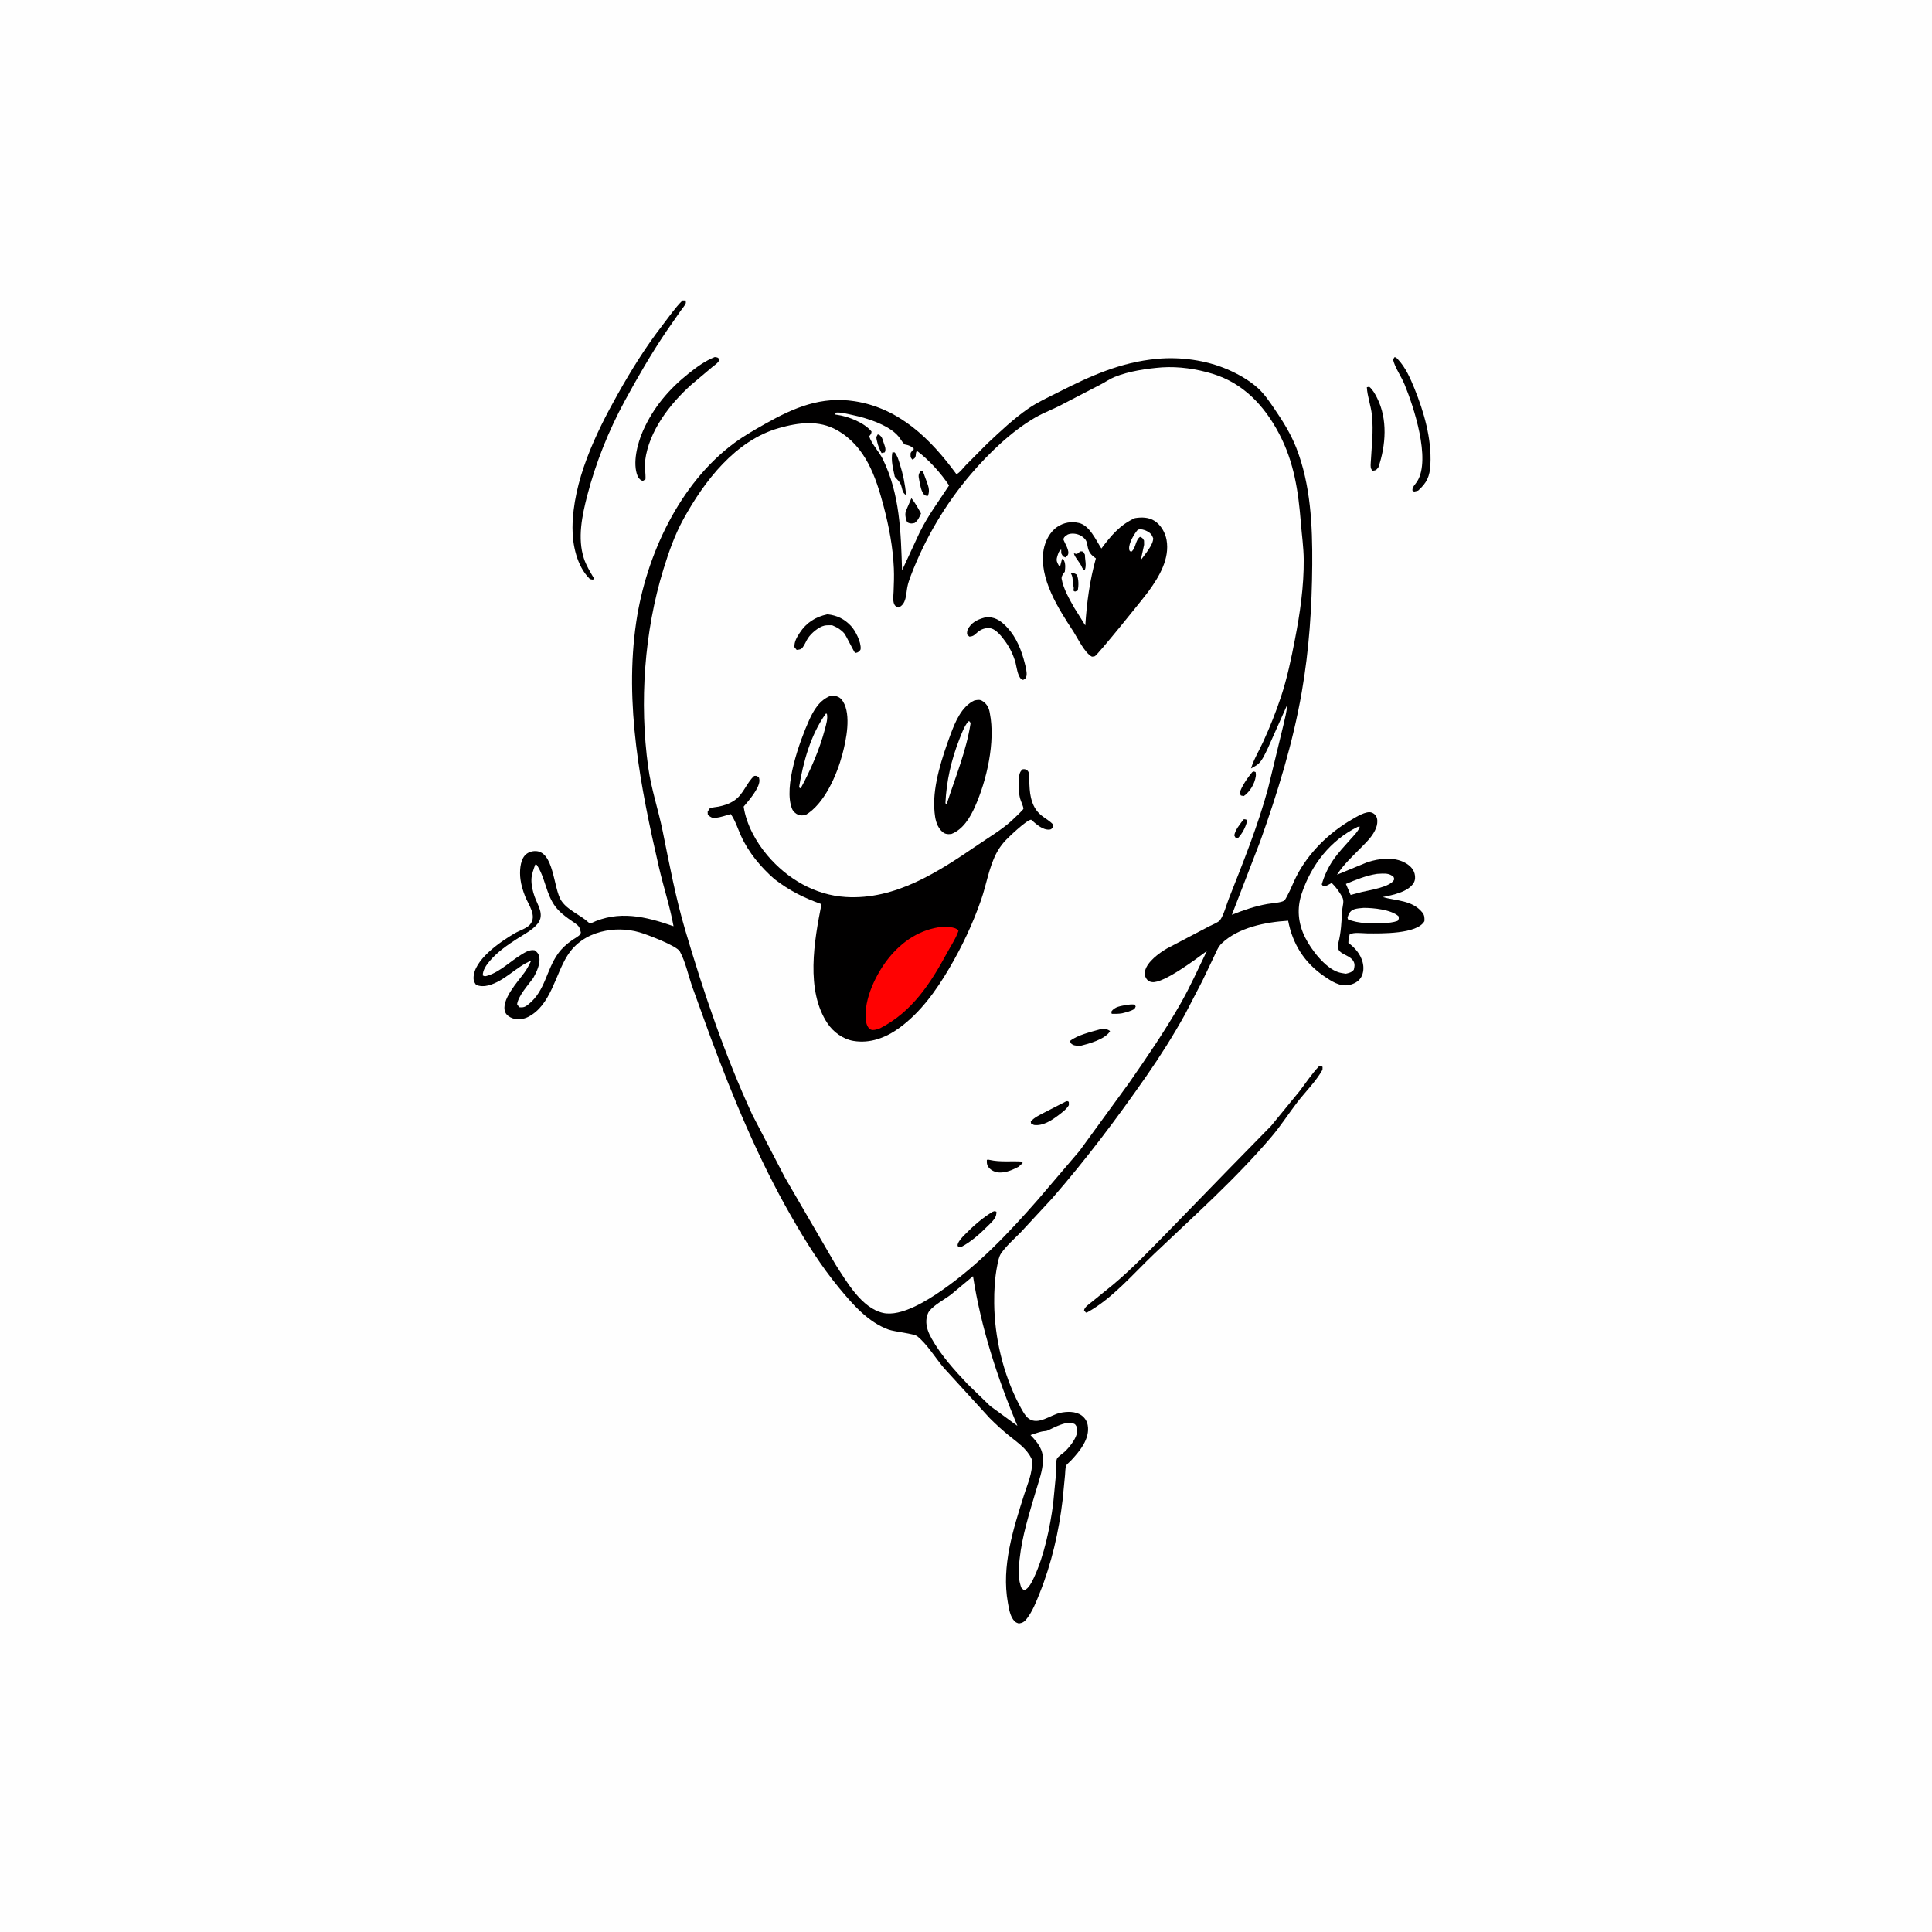 <svg version="1.1" xmlns="http://www.w3.org/2000/svg" style="display: block;" viewBox="0 0 2048 2048" width="1024" height="1024">
<path transform="translate(0,0)" fill="rgb(254,254,254)" d="M -0 -0 L 2048 0 L 2048 2048 L -0 2048 L -0 -0 z"/>
<path transform="translate(0,0)" fill="rgb(1,0,0)" d="M 1448.92 410.5 L 1451.48 410.002 C 1455.16 413.032 1457.69 417.665 1459.81 421.891 C 1471.14 444.433 1469.09 471.98 1461.23 495.232 C 1458.81 498.281 1459.1 498.505 1455 499.032 C 1452.64 496.747 1452.87 494.232 1453.04 491 C 1453.91 473.577 1456.17 457.491 1454.3 439.911 C 1453.25 430.009 1449.45 420.203 1448.92 410.5 z"/>
<path transform="translate(0,0)" fill="rgb(1,0,0)" d="M 1478.41 378.5 C 1480.42 379.182 1480.53 379.501 1481.95 381.027 C 1490.05 389.696 1494.94 400.892 1499.35 411.748 C 1509.53 436.819 1517.68 465.091 1516.31 492.4 C 1515.68 504.978 1512.56 511.723 1503.33 520.038 L 1499 521.122 L 1497.22 519.849 C 1497.02 516.031 1500.44 513.334 1502.43 510.091 C 1516.85 486.582 1498.68 431.242 1488.89 407.5 C 1485.29 398.754 1478.83 390.04 1476.65 381.016 L 1478.41 378.5 z"/>
<path transform="translate(0,0)" fill="rgb(1,0,0)" d="M 757.684 378.5 C 760.708 378.923 760.793 378.725 762.77 381 C 761.698 384.535 757.73 386.857 754.976 389.125 L 732.624 407.994 C 709.991 428.298 687.813 457.038 683.881 488.223 C 682.999 495.214 684.607 501.362 684.222 508.074 L 681.5 509.755 L 679.438 509.11 C 678.049 507.793 676.731 506.628 675.971 504.829 C 670.14 491.023 675.851 469.585 681.703 456.463 C 692.689 431.826 709.108 412.495 730.155 395.749 C 738.406 389.184 747.793 382.307 757.684 378.5 z"/>
<path transform="translate(0,0)" fill="rgb(1,0,0)" d="M 1398 1130.5 L 1400.53 1129.82 L 1401.99 1131 L 1401.89 1134 C 1395.04 1146.28 1383.96 1157.08 1375.35 1168.25 C 1366.04 1180.32 1357.79 1193.31 1347.92 1204.92 C 1309.88 1249.69 1265.51 1289.07 1223.08 1329.52 C 1201.5 1350.1 1178.81 1376.79 1152.5 1391.16 L 1151.1 1391.42 L 1149.14 1389 C 1149.75 1385.5 1154.11 1382.76 1156.84 1380.5 L 1179.56 1362.07 C 1200.92 1344.27 1220.39 1323.61 1239.88 1303.79 L 1302.02 1239.85 L 1347.43 1193.46 L 1377.7 1156.5 C 1384.32 1147.82 1390.49 1138.4 1398 1130.5 z"/>
<path transform="translate(0,0)" fill="rgb(1,0,0)" d="M 723.51 318.5 L 726.834 318.5 C 726.862 319.5 727.158 320.528 726.92 321.5 C 726.472 323.324 722.797 327.642 721.599 329.34 L 706.005 351.785 C 690.167 375.3 675.718 400.248 662.19 425.154 C 645.263 456.317 631.497 490.623 622.586 524.989 C 617.09 546.186 611.91 570.541 618.973 592 C 621.441 599.498 625.647 606.246 629.61 613.024 L 628.69 614.5 L 625.5 613.942 L 624.794 613.258 C 611.55 599.987 606.742 577.528 606.875 559.388 C 607.235 510.219 631.044 460.177 654.694 418.079 C 669.099 392.438 684.067 368.307 702.074 345 C 708.964 336.082 715.475 326.425 723.51 318.5 z"/>
<path transform="translate(0,0)" fill="rgb(1,0,0)" d="M 1226.4 380.398 C 1251.19 378.076 1278.18 381.708 1301.07 391.534 C 1312.45 396.416 1324.66 403.349 1333.81 411.758 C 1340.31 417.725 1345.79 425.848 1350.77 433.109 C 1359.8 446.303 1368.28 459.796 1374.13 474.752 C 1389.4 513.84 1391.32 556.885 1391.04 598.326 C 1390.72 643.846 1387.77 688.579 1379.96 733.5 C 1370.58 787.519 1354.25 840.406 1335.85 891.932 L 1305.85 969.717 C 1318.32 964.72 1330.27 960.621 1343.54 958.251 C 1347.21 957.595 1358.57 956.874 1361.38 954.627 C 1362.45 953.767 1363.9 950.745 1364.63 949.421 C 1368.25 942.817 1370.86 935.574 1374.31 928.853 C 1387.03 904.068 1408.6 882.889 1432.62 868.946 C 1437.66 866.02 1448.31 859.295 1453.97 861.34 C 1456.88 862.393 1458.87 864.483 1459.67 867.5 C 1460.51 870.649 1459.87 874.622 1458.72 877.615 C 1455.64 885.68 1449.58 891.609 1443.67 897.637 C 1434.51 906.986 1424.35 916.181 1417.27 927.257 L 1449.59 913.94 C 1462.21 909.914 1477.59 907.958 1489.68 914.72 C 1494.32 917.313 1498.14 920.868 1499.56 926.128 C 1500.44 929.383 1500.31 933.092 1498.52 936.02 C 1492.61 945.699 1475.97 948.79 1465.74 950.954 C 1480.31 955.062 1497.01 954.093 1507.72 967.233 C 1510.09 970.139 1510.16 972.905 1509.95 976.5 C 1502.28 990.392 1463.78 989.51 1449.67 989.423 C 1444.49 989.391 1435.2 987.902 1430.7 990.5 C 1429.89 993.616 1429.38 996.275 1429.34 999.5 C 1436.33 1004.66 1442.02 1011.19 1444.39 1019.72 C 1445.91 1025.17 1445.62 1031.58 1442.54 1036.42 C 1439.8 1040.7 1434.97 1043.11 1430.12 1044.12 C 1420.32 1046.16 1411.2 1040.02 1403.5 1034.73 C 1382.66 1020.42 1370.18 1000.57 1365.49 976.002 C 1341.71 977.473 1312.86 982.97 1294.87 1000.22 C 1291.16 1003.78 1289.32 1008.99 1287.1 1013.55 L 1274.42 1040.06 L 1255.97 1075.59 C 1243.51 1098.01 1229.68 1119.9 1215.03 1140.94 C 1183.73 1185.89 1151.36 1228.9 1115.4 1270.25 L 1082.5 1305.76 C 1075.6 1312.87 1066.66 1320.63 1061.09 1328.8 C 1058.75 1332.23 1057.9 1337.7 1057.08 1341.75 C 1054.49 1354.67 1053.77 1368.21 1053.89 1381.37 C 1054.22 1417.68 1063.32 1456.3 1080.12 1488.55 C 1082.41 1492.96 1086.37 1500.86 1090.44 1503.77 C 1100.72 1511.13 1113.26 1499.96 1123.84 1497.69 C 1131.09 1496.13 1140.23 1495.88 1146.5 1500.39 C 1150.03 1502.93 1152.28 1506.56 1153.04 1510.82 C 1155.61 1525.24 1144.24 1538.67 1135.12 1548.41 C 1134.11 1549.49 1130.61 1552.39 1130.15 1553.6 C 1129.19 1556.12 1129.23 1561.02 1128.96 1563.79 L 1126.38 1590.22 C 1122.45 1623.61 1114.59 1657.77 1102.02 1689 C 1098.4 1698.01 1094.61 1707.8 1088.67 1715.59 C 1086 1719.08 1084.23 1720.32 1080 1721 C 1078.35 1720.45 1076.97 1719.98 1075.68 1718.75 C 1070.77 1714.05 1069.56 1705.38 1068.39 1698.95 C 1061.36 1660.27 1074.08 1620.82 1085.64 1584.34 C 1089.35 1572.62 1094.74 1561.11 1093.94 1548.62 L 1093.83 1547.18 L 1093.14 1545.69 C 1088.07 1535.24 1078.14 1528.82 1069.4 1521.69 C 1062.31 1515.9 1055.61 1509.81 1049.15 1503.33 L 1000.45 1449.99 C 991.546 1439.46 982.977 1425.09 972.333 1416.48 C 968.82 1413.64 948.511 1411.76 942.038 1409.45 C 920.237 1401.65 903.906 1382.74 889.592 1365.41 C 869.906 1341.57 854.055 1316 838.712 1289.27 C 803.785 1228.41 777.218 1163.98 752.762 1098.36 L 733.418 1044.88 C 729.52 1033.37 726.482 1019.15 720.661 1008.58 C 717.333 1002.54 686.09 990.67 677.941 988.324 C 664.65 984.498 650.356 984.274 636.957 987.794 C 622.128 991.689 609.767 999.852 601.486 1012.95 C 588.387 1033.68 583.914 1065.55 559.935 1077.92 C 554.966 1080.48 548.435 1081.26 543.116 1079.33 C 540.186 1078.27 536.868 1076.06 535.622 1073.09 C 530.31 1060.43 549.318 1040.18 556.077 1030.72 C 558.882 1026.8 561.026 1022.58 563.146 1018.26 C 547.048 1024.89 534.908 1040.05 517.707 1044.57 C 513.683 1045.63 508.158 1045.83 504.5 1043.74 C 502.98 1041.53 502.045 1039.94 501.988 1037.19 C 501.582 1017.56 530.828 998.055 545.602 989.35 C 550.263 986.603 558.518 984.079 561.93 979.949 C 569.494 970.792 560.089 958.924 556.606 950.058 C 554.34 944.289 552.457 938.133 551.674 931.968 C 550.714 924.414 551.096 912.931 556.271 906.912 C 558.766 904.01 562.724 902.416 566.5 902.203 C 587.6 901.013 586.278 941.938 595.158 955 C 602.127 965.249 615.081 969.64 624.095 977.999 L 625.367 979.193 L 626.359 978.713 C 655.897 964.61 684.416 971.512 713.985 981.839 C 710.172 960.918 703.31 940.132 698.518 919.366 C 679.007 834.824 661.55 746.095 674.453 659.189 C 684.894 588.869 720.108 512.443 778.702 469.378 C 788.998 461.811 800.287 455.403 811.41 449.131 C 841.647 432.082 870.602 419.806 906.143 425.369 C 953.579 432.794 986.742 465.607 1013.91 502.715 C 1017.47 500.943 1020.88 496.177 1023.74 493.198 L 1046.66 470.109 C 1060.38 457.273 1074.36 443.974 1089.84 433.243 C 1099.86 426.303 1111.04 421.291 1121.88 415.784 C 1155.97 398.458 1187.79 383.999 1226.4 380.398 z"/>
<path transform="translate(0,0)" fill="rgb(254,254,254)" d="M 1459.77 926.335 L 1465.36 926.034 C 1470.11 925.932 1473.8 926.367 1477.33 929.699 C 1477.69 931.006 1478.29 931.751 1477.53 933.024 C 1473.07 940.454 1451.57 943.631 1443.26 945.633 L 1431.74 948.68 L 1426.72 937.008 C 1437.75 932.448 1447.88 928.173 1459.77 926.335 z"/>
<path transform="translate(0,0)" fill="rgb(254,254,254)" d="M 1445.5 962.377 C 1455.83 962.338 1474.61 964.176 1482.5 971.245 C 1482.97 974.018 1483.05 973.875 1481.5 976.213 C 1476.77 977.902 1471.76 978.217 1466.8 978.783 C 1455.09 979.196 1439.66 979.206 1428.82 974.5 L 1428.43 972.5 C 1429.15 970.569 1429.87 968.432 1431.18 966.813 C 1434.44 962.789 1440.75 962.938 1445.5 962.377 z"/>
<path transform="translate(0,0)" fill="rgb(254,254,254)" d="M 1131.58 1508.27 C 1132.99 1508.23 1134.28 1508.25 1135.68 1508.51 C 1138.46 1509.05 1139.65 1509.16 1141.08 1512 C 1145.26 1520.27 1134.17 1533.83 1128.32 1539.13 C 1126.64 1540.65 1121.37 1544.3 1120.51 1546.06 C 1118.98 1549.19 1119.55 1559.38 1119.36 1563.09 L 1116.35 1594.34 C 1113.07 1619.1 1106.83 1649.21 1096.19 1671.96 C 1094.03 1676.57 1090.55 1684.11 1085.5 1685.92 L 1082.56 1682.88 L 1082.24 1681.93 L 1081.76 1680.32 C 1078.92 1671.23 1079.8 1662.09 1080.81 1652.75 C 1083.49 1627.91 1091.05 1604.4 1098.06 1580.53 C 1101.09 1570.22 1105.39 1558.84 1105.61 1548 C 1105.85 1536.24 1100.04 1529.24 1092.36 1521.25 C 1096.29 1519.97 1100.35 1518.4 1104.37 1517.5 C 1106.77 1516.96 1109.08 1517.22 1111.31 1516.11 C 1117.92 1512.82 1124.27 1509.67 1131.58 1508.27 z"/>
<path transform="translate(0,0)" fill="rgb(254,254,254)" d="M 567.372 916.5 L 568.849 916.673 C 577.975 929.818 578.667 947.882 588.804 961.14 C 593.228 966.927 598.375 970.814 604.209 975.015 C 606.998 977.023 611.535 979.544 613.533 982.257 C 614.757 983.918 615.246 986.518 615.732 988.5 C 615.495 989.167 615.452 989.939 615.02 990.5 C 613.506 992.466 608.87 994.894 606.639 996.462 C 600.964 1000.45 595.687 1005.09 591.617 1010.75 C 578.971 1028.32 578.108 1050.13 560.346 1064.47 C 556.706 1067.41 554.973 1068.21 550.309 1067.68 L 548.137 1064.5 C 549.566 1055.3 559.748 1044.3 565.251 1036.75 C 568.686 1030.54 572.941 1021.94 571.671 1014.63 C 571.046 1011.04 569.578 1009.45 566.74 1007.34 C 561.245 1006.46 556.913 1009.33 552.381 1012.09 C 541.348 1018.8 529.549 1030.43 517.097 1034.12 C 514.621 1034.86 514.105 1035.28 511.797 1034.02 C 511.542 1028.47 515.771 1022.62 519.242 1018.55 C 527.133 1009.31 537.735 1001.83 547.899 995.315 C 555.142 990.67 564.83 985.716 570.127 978.883 C 577.451 969.437 569.877 959.57 566.647 950.287 C 564.663 944.587 563.195 938.31 563.34 932.25 C 563.467 926.929 565.639 921.492 567.372 916.5 z"/>
<path transform="translate(0,0)" fill="rgb(254,254,254)" d="M 1439.22 876.5 L 1441.4 876.256 C 1440.65 880.336 1434.51 886.455 1431.71 889.595 C 1425.29 896.783 1418.49 903.983 1413.04 911.947 C 1407.84 919.553 1403.66 928.656 1401.13 937.5 L 1402.5 939.388 C 1406.23 939.544 1408.43 937.707 1411.61 935.942 C 1415.99 940.092 1419.58 945.178 1422.58 950.399 C 1425.42 955.334 1423.15 959.738 1422.79 965.072 C 1421.96 977.427 1421.75 988.03 1418.6 1000.13 C 1415.38 1012.49 1430.79 1010.75 1435.01 1019.5 C 1436.38 1022.34 1435.87 1025.12 1435.08 1028 C 1432.66 1030.89 1430.25 1031.28 1426.69 1032.17 C 1423.99 1031.77 1421.18 1031.4 1418.58 1030.54 C 1404.62 1025.92 1389.96 1006.68 1383.56 993.892 C 1375.96 978.72 1374.52 962.945 1379.99 946.869 C 1390.29 916.552 1410.14 890.881 1439.22 876.5 z"/>
<path transform="translate(0,0)" fill="rgb(254,254,254)" d="M 885.539 437.5 C 890.613 436.617 898.77 438.934 904 440.018 C 919.091 443.147 945.466 451.365 954.299 465.158 C 955.79 467.486 957.028 469.183 959 471.124 C 962.895 471.846 966.19 472.895 968.857 476 C 967.194 477.254 966.474 478.413 965.317 480.118 C 965.243 483.588 964.706 484.396 967 487.134 C 972.632 485.329 969.548 480.911 972 477.949 C 984.667 487.386 997.28 501.43 1006.06 514.582 C 995.049 531.441 983.742 546.375 974.745 564.629 L 956.223 604.598 C 954.955 564.104 954.006 524.137 935.958 487 C 931.933 478.718 924.12 470.998 921.342 462.5 C 922.825 460.741 923.74 459.855 923.885 457.5 C 916.223 447.976 899.003 441.289 887.158 439.697 L 885.62 439.5 L 885.539 437.5 z"/>
<path transform="translate(0,0)" fill="rgb(1,0,0)" d="M 930.454 460.5 L 932.031 460.896 C 934.856 463.015 935.333 464.85 936.335 468.18 C 937.54 472.191 939.684 475.564 937.922 479.5 L 934.5 480.319 C 932.346 476.402 930.702 472.456 929.76 468.068 C 928.951 464.298 928.341 463.72 930.454 460.5 z"/>
<path transform="translate(0,0)" fill="rgb(1,0,0)" d="M 975.775 499.5 L 978.354 499.657 L 981.336 507.836 C 983.465 513.876 986.424 519.569 983.5 525.702 C 982.246 525.695 981.225 525.268 980.038 524.894 C 976.288 520.817 975.409 514.143 974.403 508.81 C 973.58 504.452 973.229 503.199 975.775 499.5 z"/>
<path transform="translate(0,0)" fill="rgb(1,0,0)" d="M 966.126 528.064 C 970.197 533.159 973.202 538.603 976.323 544.303 C 974.454 548.3 973.184 551.689 969.5 554.367 C 967.124 554.85 965.945 555.221 963.558 554.429 C 961.799 553.845 961.441 553.252 960.819 551.5 C 959.75 548.486 959.204 544.356 960.429 541.333 L 966.126 528.064 z"/>
<path transform="translate(0,0)" fill="rgb(1,0,0)" d="M 945.982 479.5 L 948.417 479.554 C 951.346 483.205 952.346 487.131 953.734 491.512 C 957.199 502.452 959.517 513.342 960.5 524.791 C 956.134 522.384 956.608 517.735 954.846 513.449 C 953.804 510.915 951.541 508.682 949.698 506.689 L 948.539 505.45 C 946.814 496.929 944.229 488.216 945.982 479.5 z"/>
<path transform="translate(0,0)" fill="rgb(254,254,254)" d="M 1031.44 1352.83 C 1039.9 1407.27 1057.3 1460.8 1078.5 1511.51 L 1049.58 1490.39 L 1025.72 1467.23 C 1011.91 1452.64 997.564 1436.8 987.706 1419.19 C 984.3 1413.11 981.539 1406.62 981.968 1399.5 C 982.171 1396.12 983.146 1392.18 985.323 1389.5 C 990.621 1382.99 1001.15 1377.54 1007.97 1372.39 L 1031.44 1352.83 z"/>
<path transform="translate(0,0)" fill="rgb(254,254,254)" d="M 1231.75 389.427 C 1249.5 388.28 1268.25 391.024 1285.26 396.209 C 1317.96 406.176 1340.27 430.051 1355.88 459.66 C 1371.84 489.929 1376.33 520.904 1379 554.5 C 1380.02 567.322 1381.9 580.257 1382.01 593.119 C 1382.25 621.607 1378.08 650.122 1372.66 678 C 1368.68 698.456 1364.52 718.663 1357.95 738.488 C 1352.55 754.766 1346.2 770.701 1339.05 786.288 C 1334.72 795.735 1329.19 804.648 1326.13 814.613 C 1329 813 1332.4 811.315 1334.71 808.958 C 1338.63 804.966 1341.38 798.345 1343.88 793.374 L 1364.26 747.693 C 1364.22 754.324 1361.85 761.938 1360.5 768.461 L 1344.38 835.02 C 1333.63 874.954 1317.86 913.994 1302.69 952.409 C 1300.14 958.864 1297.22 970.074 1293.31 975.381 C 1291.52 977.804 1284.69 980.396 1281.78 981.927 L 1237.11 1005.39 C 1228.85 1010.18 1215.78 1019.6 1213.74 1029.54 C 1213.22 1032.07 1213.55 1034.86 1214.93 1037.03 C 1216.52 1039.53 1218.2 1040.64 1221.18 1041.06 C 1233.3 1042.78 1268.88 1015.87 1279.31 1008.11 C 1270.07 1026.97 1261.64 1046.07 1251.17 1064.32 C 1234.54 1093.33 1216.03 1120.29 1196.98 1147.74 L 1144.43 1219.87 L 1099.95 1272 C 1068.97 1307.28 1037.03 1341.04 998.272 1367.93 C 983.222 1378.37 955.414 1396.04 936.156 1391.77 C 913.38 1386.73 897.464 1358.62 885.732 1340.5 L 832.164 1248.39 L 797.5 1181.7 C 768.542 1118.98 746.033 1052.53 726.47 986.331 C 716.246 951.731 709.66 916.553 702.514 881.25 C 697.894 858.423 690.32 836.369 687.122 813.256 C 677.656 744.852 682.932 669.395 703.292 603.383 C 708.881 585.262 715.237 567.032 724.399 550.372 C 746.671 509.872 779.603 466.822 825.816 453.743 C 846.461 447.901 867.886 445.018 887.407 456.093 C 917.503 473.169 928.457 505.426 936.705 536.668 C 942.396 558.224 946.53 580.115 947.522 602.419 C 947.891 610.713 947.572 618.986 947.239 627.273 C 947.08 631.231 946.302 636.222 947.729 640.005 C 948.677 642.518 950.143 643.213 952.5 644.005 C 960.876 640.265 960.277 630.469 961.788 622.476 C 962.595 618.21 964.008 614.147 965.556 610.102 C 980.582 570.838 1002.05 534.375 1029.32 502.473 C 1048.13 480.469 1072.36 457.115 1097.43 442.597 C 1107.27 436.903 1118.05 433.238 1127.93 427.702 L 1166.5 407.699 C 1171.51 405.128 1176.31 401.695 1181.53 399.588 C 1196.75 393.437 1215.46 390.719 1231.75 389.427 z"/>
<path transform="translate(0,0)" fill="rgb(1,0,0)" d="M 1318.36 868.5 C 1319.48 868.334 1320.13 868.577 1321.21 868.859 L 1321.87 871 C 1319.94 877.734 1317.03 883.357 1312.24 888.5 L 1310.01 888.412 L 1308.5 885.945 C 1308.52 880.652 1315.17 872.7 1318.36 868.5 z"/>
<path transform="translate(0,0)" fill="rgb(1,0,0)" d="M 1194.09 1065.23 C 1197.21 1064.8 1199.87 1064.49 1203 1064.93 L 1203.87 1067 L 1202.62 1069.5 C 1198.52 1071.98 1194.08 1072.92 1189.49 1074.13 C 1185.79 1074.78 1182.25 1074.73 1178.5 1074.69 L 1177.91 1072.5 C 1181.67 1066.9 1187.86 1066.59 1194.09 1065.23 z"/>
<path transform="translate(0,0)" fill="rgb(1,0,0)" d="M 1327.41 818.5 C 1329.76 817.581 1328.55 817.627 1331.06 818.5 C 1331.29 820.145 1331.41 821.557 1331.14 823.211 C 1329.84 831.152 1325.07 839.194 1318.5 843.833 L 1315.5 843.306 L 1313.97 841 C 1315.85 833.88 1322.7 824.166 1327.41 818.5 z"/>
<path transform="translate(0,0)" fill="rgb(1,0,0)" d="M 1046.1 1229.5 C 1047.87 1229.22 1047.23 1229.14 1048.78 1229.49 C 1060.86 1232.22 1071.77 1230.43 1083.78 1231.32 L 1083.95 1233 L 1079.67 1236.86 C 1073.56 1239.97 1067.65 1242.74 1060.62 1242.92 C 1056.52 1243.02 1052.02 1241.61 1049.07 1238.64 C 1046.19 1235.73 1045.96 1233.38 1046.1 1229.5 z"/>
<path transform="translate(0,0)" fill="rgb(1,0,0)" d="M 1165.9 1091.16 L 1168.35 1090.86 C 1171.66 1090.65 1174.19 1090.92 1176.71 1093 L 1176.12 1094.03 C 1170.32 1101.92 1154.49 1106.35 1145.39 1108.61 C 1142.85 1108.49 1139.63 1108.65 1137.34 1107.49 C 1135.14 1106.37 1134.99 1105.65 1134.21 1103.5 C 1141.76 1097.33 1156.47 1093.79 1165.9 1091.16 z"/>
<path transform="translate(0,0)" fill="rgb(1,0,0)" d="M 1130.04 1167.5 C 1132.02 1167.15 1131.02 1167.04 1133 1168 L 1133.05 1171.5 C 1130.52 1175.88 1126.12 1179.03 1122.15 1182.07 C 1114.84 1187.65 1105.57 1193.8 1096.02 1192.5 L 1092.99 1191 L 1092.65 1188.89 C 1096.41 1184.42 1102.03 1182 1107.12 1179.3 L 1130.04 1167.5 z"/>
<path transform="translate(0,0)" fill="rgb(1,0,0)" d="M 1052.29 1284.5 C 1054.4 1283.85 1054.04 1283.6 1056.27 1284.5 C 1056.23 1285.9 1056.19 1287.15 1055.8 1288.5 C 1054.63 1292.49 1050.66 1296.03 1047.79 1298.91 C 1039.29 1307.44 1029.27 1316.58 1018.5 1322.05 C 1017.73 1322.25 1016.74 1322.15 1015.94 1322.16 C 1015.36 1320.81 1014.77 1320.32 1015.27 1318.82 C 1016.55 1314.93 1019.92 1311.62 1022.72 1308.74 C 1031.2 1300.01 1041.79 1290.68 1052.29 1284.5 z"/>
<path transform="translate(0,0)" fill="rgb(1,0,0)" d="M 877.136 651.166 C 887.357 652.339 894.97 656.048 902.026 663.466 C 906.775 668.458 912.974 680.749 912.304 687.865 C 912.141 689.596 910.62 690.319 909.41 691.421 C 908.44 691.624 907.444 692.332 906.5 692.03 C 905.448 691.693 896.884 673.639 894.943 671.395 C 891.58 667.505 887.74 665.211 883.054 663.217 L 881.914 662.744 L 881.17 662.795 C 878.794 662.829 876.345 662.65 874 663.159 C 867.769 664.511 859.96 671.194 856.5 676.409 C 854.408 679.562 853.005 683.575 850.696 686.5 C 849.022 688.619 846.984 688.621 844.5 688.936 L 842.145 686 C 841.793 680.343 844.602 675.61 847.614 670.993 C 854.809 659.964 864.376 653.903 877.136 651.166 z"/>
<path transform="translate(0,0)" fill="rgb(1,0,0)" d="M 1045.79 654.168 L 1047.8 654.208 C 1056.48 654.533 1062.42 659.433 1068.03 665.53 C 1077.67 676.017 1082.94 689.696 1086.37 703.33 C 1087.29 706.992 1088.86 712.84 1088.11 716.5 C 1087.56 719.214 1086.67 719.553 1084.5 720.77 L 1082.25 719.743 C 1078.59 715.382 1077.85 708.191 1076.55 702.73 C 1074.44 694.958 1070.74 687.049 1066.05 680.484 C 1062.34 675.301 1055.89 666.583 1049.21 665.864 C 1044.68 665.378 1040.12 666.95 1036.65 669.83 C 1033.22 672.689 1032.08 674.661 1027.5 674.817 L 1025.1 672.5 C 1025.12 668.797 1025.22 667.921 1027.24 664.857 C 1031.42 658.542 1038.74 655.715 1045.79 654.168 z"/>
<path transform="translate(0,0)" fill="rgb(1,0,0)" d="M 880.672 737.5 C 882.405 737.206 883.821 737.378 885.522 737.758 C 889.301 738.601 891.644 740.361 893.68 743.682 C 902.471 758.025 897.033 784.281 892.964 799.588 C 887.175 821.371 873.876 852.349 853.768 864.028 C 851.314 864.4 848.515 864.637 846.137 863.698 C 843.487 862.652 840.736 860.127 839.662 857.5 C 830.077 834.059 847.928 785.22 857.589 763.678 C 862.557 752.601 868.792 742.016 880.672 737.5 z"/>
<path transform="translate(0,0)" fill="rgb(254,254,254)" d="M 875.374 756.5 L 876.536 756.59 C 877.742 761.742 875.669 768.321 874.324 773.4 C 868.812 794.214 859.178 816.621 848.837 835.5 C 847.629 835.414 848.285 835.611 847.04 834.5 C 851.466 807.591 859.342 778.895 875.374 756.5 z"/>
<path transform="translate(0,0)" fill="rgb(1,0,0)" d="M 1032.94 742.5 C 1035.84 741.985 1038.29 741.302 1041 742.859 C 1045.38 745.376 1048.01 749.518 1048.96 754.388 L 1049.26 756 C 1055.3 786.507 1046.04 827.039 1033.51 855.121 C 1028.36 866.689 1020.76 879.374 1008.5 884.054 C 1006.29 884.279 1004.7 884.413 1002.52 883.817 C 998.933 882.841 995.614 878.473 994.079 875.282 C 991.288 869.478 990.676 862.729 990.348 856.375 C 989.068 831.562 998.952 802.02 1007.53 778.787 C 1012.45 765.443 1019.29 748.765 1032.94 742.5 z"/>
<path transform="translate(0,0)" fill="rgb(254,254,254)" d="M 1026.56 764.5 L 1027.8 764.75 L 1028.89 766.5 C 1024.44 795.786 1012.56 824.293 1003.5 852.435 C 1003.03 852.172 1002.61 851.823 1002.18 851.5 C 1003.25 828.22 1008.36 805.527 1016.91 783.812 C 1019.54 777.141 1021.99 770.108 1026.56 764.5 z"/>
<path transform="translate(0,0)" fill="rgb(1,0,0)" d="M 1203.13 549.211 C 1210.15 548.092 1217.67 548.165 1223.83 552.136 C 1230.65 556.534 1235.22 564.498 1236.61 572.397 C 1240.12 592.219 1228.83 611.213 1217.67 626.571 C 1212.17 634.145 1163.4 694.424 1160.61 695.604 C 1159.64 696.014 1158.54 695.938 1157.5 696.104 C 1149.99 692.371 1142.45 676.64 1137.88 669.474 C 1122.23 645.668 1100.96 612.84 1106.29 582.688 C 1107.89 573.675 1112.98 563.666 1120.73 558.505 C 1127.78 553.812 1135.6 552.473 1143.81 554.39 C 1155.04 557.011 1161.7 572.495 1167.51 581.437 C 1177.49 568.103 1187.45 556.01 1203.13 549.211 z"/>
<path transform="translate(0,0)" fill="rgb(254,254,254)" d="M 1206.13 561.5 C 1209.57 560.562 1212.65 561.425 1215.79 562.978 C 1219.17 564.649 1221.19 566.941 1222.43 570.5 C 1222.65 577.551 1213.41 587.873 1209.26 593.718 L 1212.79 577.479 L 1212.71 573 C 1211.2 570.44 1211.22 570.186 1208.5 569.078 C 1203.27 572.652 1204.32 581.14 1199 585.063 C 1197.49 583.765 1197.17 584.035 1196.96 581.875 C 1196.38 575.863 1202.22 565.942 1206.13 561.5 z"/>
<path transform="translate(0,0)" fill="rgb(254,254,254)" d="M 1132.01 566.5 L 1133.63 566.003 C 1137.77 565.021 1142.91 565.976 1146.47 568.286 C 1149.29 570.117 1151.55 572.377 1152.21 575.768 C 1153.68 583.223 1154.14 586.4 1160.56 591.068 L 1161.69 591.865 C 1155.1 615.485 1152.05 638.596 1150.46 662.966 L 1138.92 644.517 C 1133.69 635.308 1127.17 624.055 1125.39 613.58 C 1125.01 611.349 1126.34 609.236 1127.64 607.488 L 1128.76 606 C 1129.29 601.111 1129.83 596.772 1126.96 592.5 L 1125.8 592.5 L 1123.98 599.5 L 1122.5 599.659 C 1120.66 596.391 1119.4 594.423 1120.59 590.509 C 1121.48 587.569 1122.23 584.013 1124.92 582.5 L 1124.96 586.5 C 1126.52 589.277 1126.35 589.878 1129.5 590.873 L 1131.78 588.5 C 1134.55 584.282 1128.7 576.132 1127.13 571.5 C 1128.36 568.547 1129.4 568.242 1132.01 566.5 z"/>
<path transform="translate(0,0)" fill="rgb(1,0,0)" d="M 1135.09 607.5 C 1138.35 607.402 1138.7 607.517 1141.5 609.194 C 1143.51 613.983 1143.49 620.915 1142.5 625.95 L 1139.5 627.115 L 1137.74 626 C 1138.29 624.052 1138.42 623.278 1137.88 621.281 C 1137.47 619.798 1137.28 618.793 1137.21 617.217 C 1137.05 613.247 1137.09 610.989 1135.09 607.5 z"/>
<path transform="translate(0,0)" fill="rgb(1,0,0)" d="M 1145.08 584.5 C 1146.3 584.333 1147.04 584.508 1148.23 584.749 L 1150.08 588 C 1150.03 593.398 1151.93 598.914 1150.04 604 L 1148.74 604.421 L 1146.98 601.5 C 1145.43 596.876 1138.77 590.289 1138.43 586.5 L 1141.5 587.365 L 1145.08 584.5 z"/>
<path transform="translate(0,0)" fill="rgb(1,0,0)" d="M 1083.98 815.5 C 1084.72 815.411 1085.66 815.245 1086.39 815.42 C 1088.39 815.901 1089.69 816.906 1090.42 818.812 C 1091.35 821.239 1090.99 824.517 1091.07 827.135 C 1091.25 833.222 1091.45 839.787 1092.89 845.719 C 1094.74 853.368 1097.83 859.45 1104.03 864.47 C 1108.21 867.852 1112.93 870.154 1116.5 874.262 L 1116.07 877 C 1114.73 878.44 1114.62 879.204 1112.56 879.404 C 1105.19 880.117 1098.21 873.388 1093.03 868.914 C 1088.48 868.891 1068.18 888.167 1064.41 892.513 C 1061.11 896.328 1058.2 900.54 1055.92 905.046 C 1048.13 920.429 1045.62 937.823 1039.98 954 C 1031.13 979.429 1019.76 1003.49 1006.11 1026.68 C 992.228 1050.28 975.683 1073.31 953.326 1089.62 C 939.134 1099.97 922.266 1106.44 904.506 1103.37 C 893.598 1101.49 883.45 1094.09 877.335 1085.02 C 853.7 1049.94 863.117 997.238 870.799 958.454 C 851.665 951.532 837.144 944.314 820.926 931.884 C 806.42 919.163 793.508 903.698 785.5 886.025 C 782.058 878.43 779.451 869.784 774.634 862.94 C 769.485 864.379 763.888 866.415 758.58 866.978 C 754.739 867.385 753.077 866.11 750.31 863.735 L 750.135 860.5 C 750.506 859.929 752.086 857.059 752.5 856.863 C 754.725 855.811 759.09 855.593 761.688 855.061 C 767.798 853.81 773.238 852.039 778.472 848.5 C 788.212 841.914 791.223 829.911 799.484 822.5 C 802.355 822.232 802.197 822.419 804.5 824.22 C 804.771 825.352 805.059 826.299 805.039 827.5 C 804.894 835.926 793.496 848.957 788.306 855.034 C 791.082 873.828 801.362 892.511 813.543 906.845 C 834.556 931.573 863.741 948.83 896.5 950.861 C 949.32 954.137 994.948 924.019 1036.7 895.493 C 1048.58 887.377 1061.29 879.964 1072.01 870.315 C 1073.61 868.868 1084.83 858.329 1084.86 857.365 C 1084.94 854.976 1082.03 849.119 1081.33 846.416 C 1079.66 839.895 1079.61 832.168 1080.11 825.5 C 1080.44 821.206 1080.67 818.414 1083.98 815.5 z"/>
<path transform="translate(0,0)" fill="rgb(255,2,2)" d="M 999.122 982.369 L 1007.41 982.866 C 1010.54 983.212 1013.96 983.965 1016.02 986.5 L 1015.69 987.65 C 1013.04 995.204 1007.8 1002.92 1003.97 1010 C 986.345 1042.58 966.776 1072.63 932.854 1090.05 L 928.297 1091.5 C 926.068 1091.91 923.969 1092.21 922.125 1090.84 C 919.064 1088.58 918.088 1084.19 917.743 1080.59 C 915.687 1059.16 928.722 1032.24 941.801 1015.9 C 956.533 997.491 975.604 985.001 999.122 982.369 z"/>
</svg>